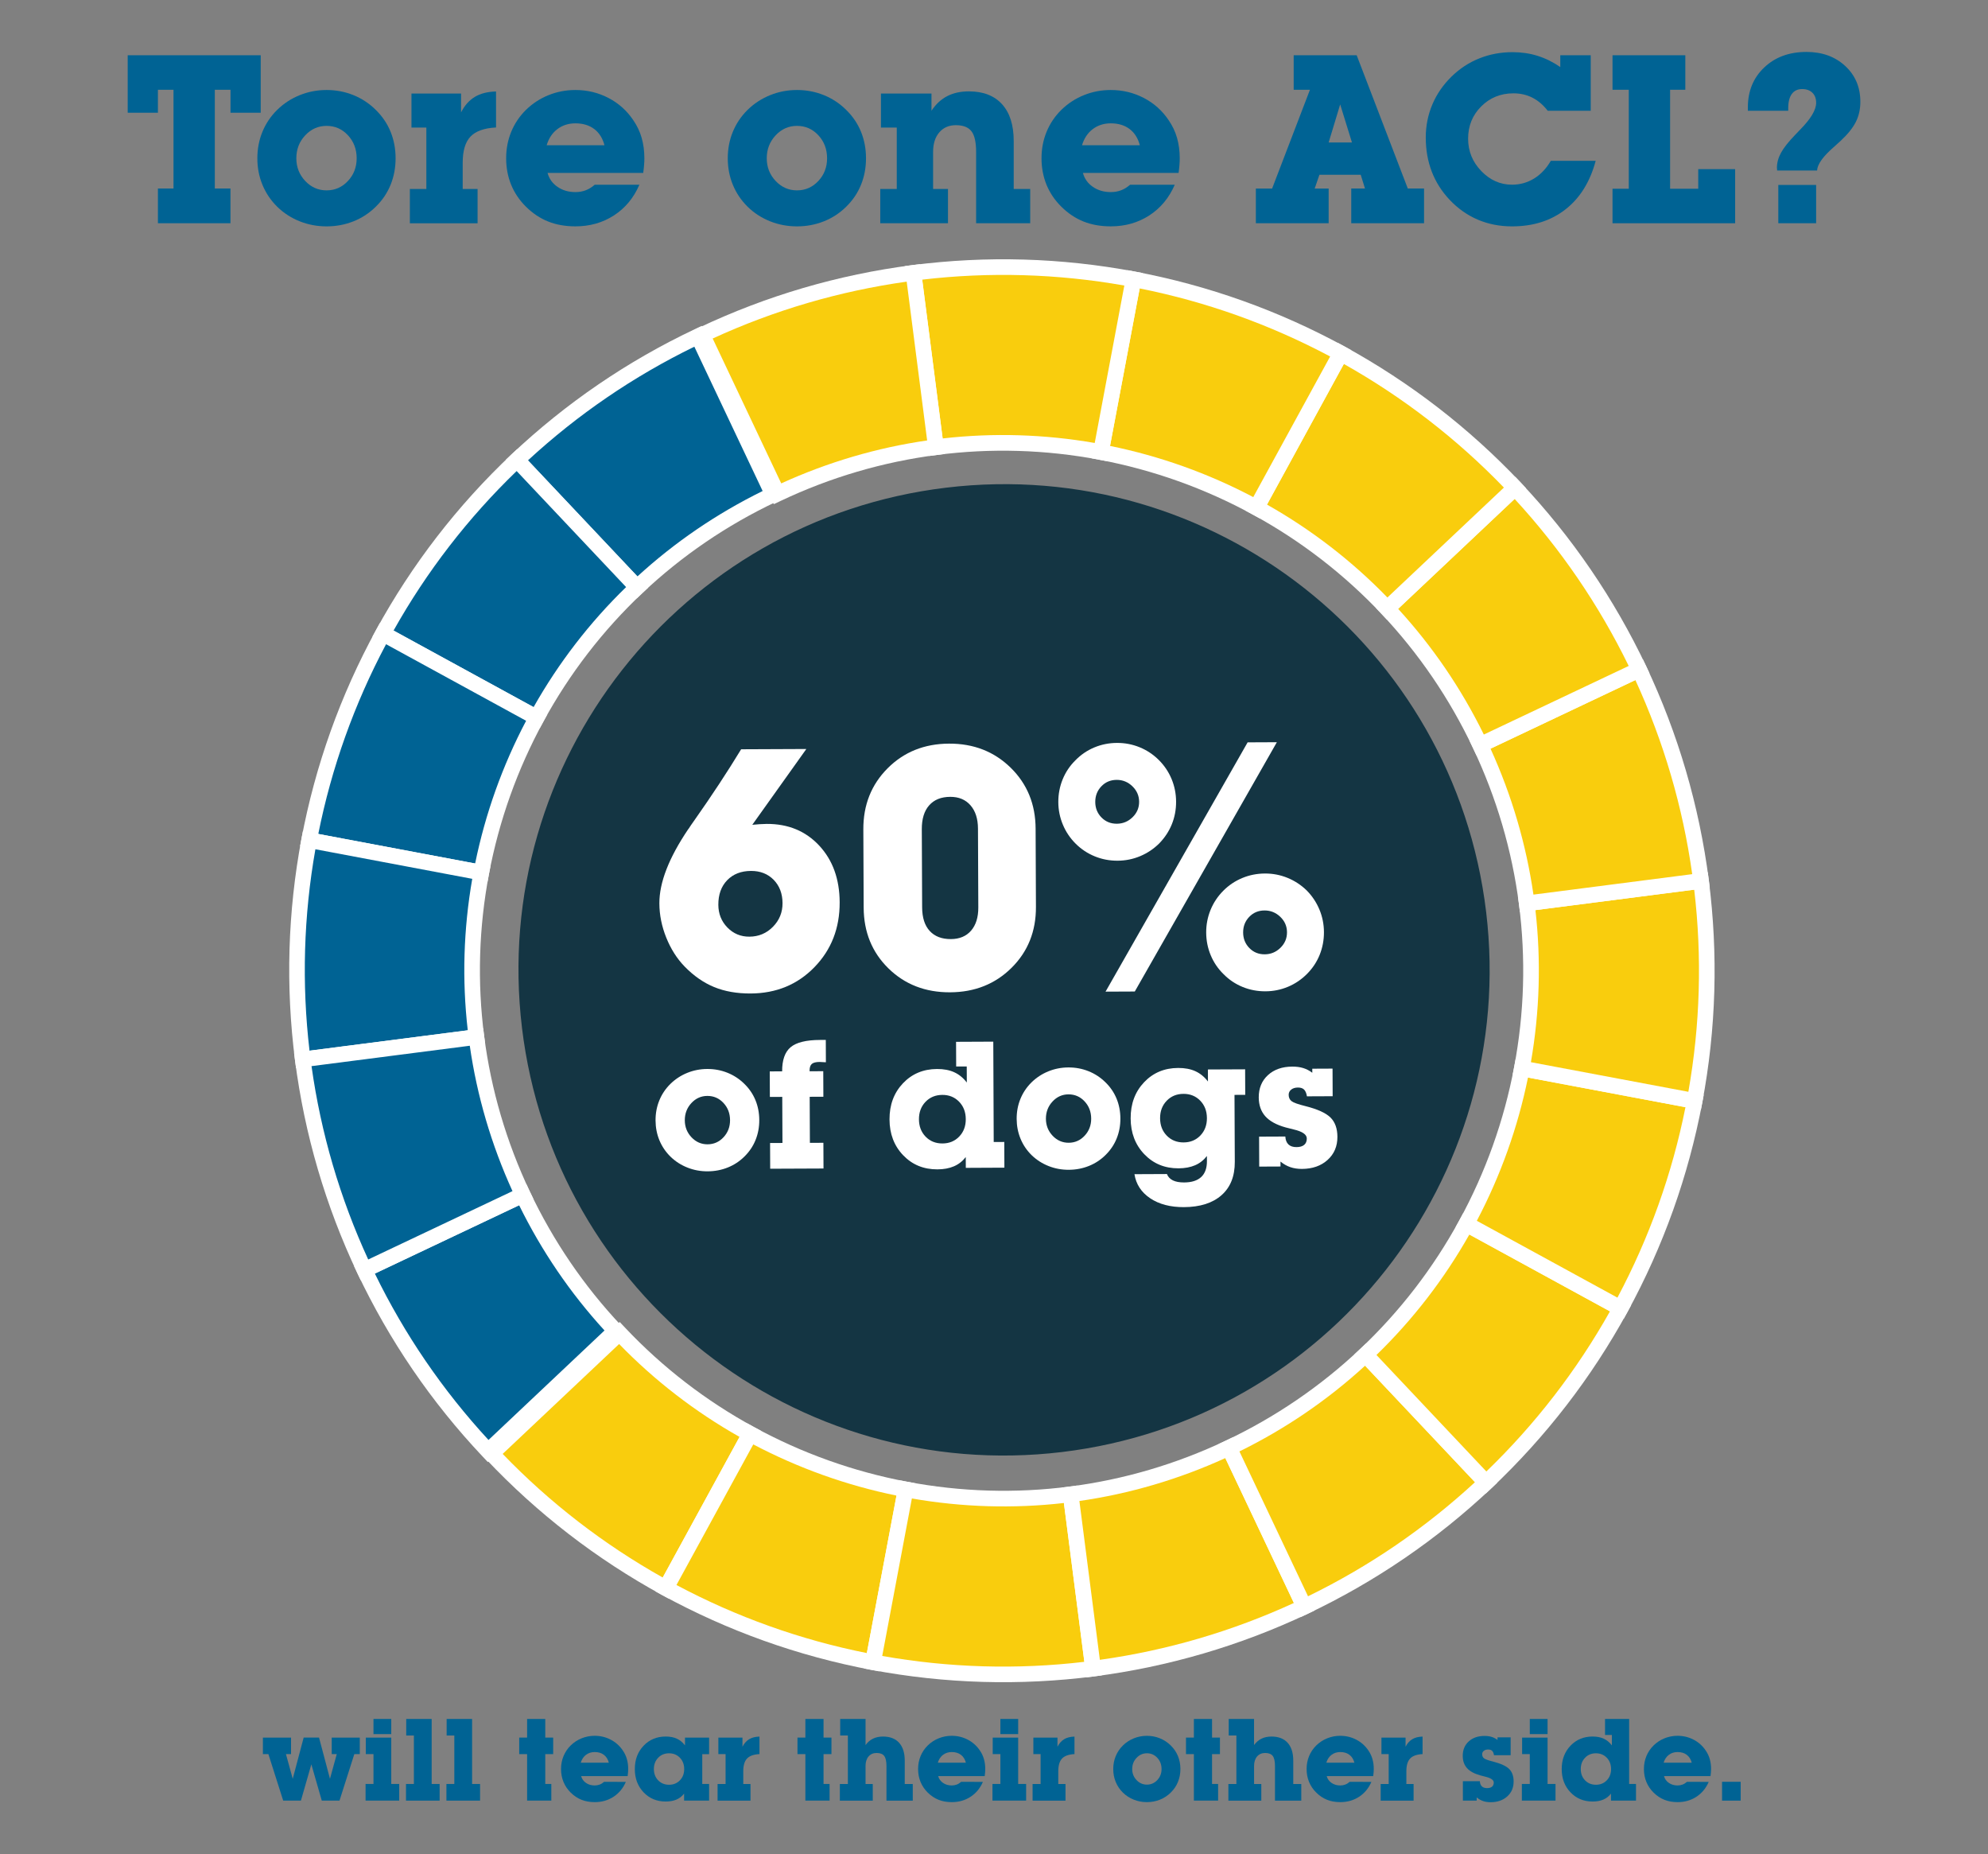 <svg xml:space="preserve" style="enable-background:new 0 0 1072.41 1000;" viewBox="0 0 1072.41 1000" y="0px" x="0px" xmlns:xlink="http://www.w3.org/1999/xlink" xmlns="http://www.w3.org/2000/svg" id="Layer_1" version="1.1">
<rect x="0" y="0" width="1072.41" height="1000" fill="#808080" stroke="none"/>
<style type="text/css">
	.st0{fill:#143543;}
	.st1{fill:#006394;}
	.st2{fill:#FFFFFF;}
	.st3{fill:#F9CD0D;}
</style>
<g>
	<g>
		<g>
			<path d="M572.83,783.13C429.2,800.36,298.8,697.91,281.57,554.26c-17.22-143.62,85.23-274.02,228.87-291.25
				c143.63-17.23,274.03,85.23,291.25,228.85C818.92,635.51,716.47,765.9,572.83,783.13z" class="st0"></path>
			<g>
				<path d="M332.01,717.75l-68.7,64.82c-27.23-28.86-49.74-61.84-66.72-97.68l85.44-40.47
					C295.1,672.1,312.1,696.65,332.01,717.75z" class="st1"></path>
				<path d="M263.14,788.5l-2.88-3.05c-27.57-29.23-50.27-62.45-67.46-98.77l-1.79-3.79l93.02-44.04l1.79,3.79
					c12.64,26.66,29.19,50.97,49.25,72.23l2.88,3.05L263.14,788.5z M202.22,686.88c15.97,32.79,36.56,62.92,61.3,89.73l62.58-59.05
					c-18.46-20.14-33.91-42.83-46.06-67.54L202.22,686.88z" class="st2"></path>
			</g>
			<g>
				<path d="M404.67,773.31l-45.51,83.24c-34.93-19.12-66.66-43.59-93.99-72.55l68.96-65.06
					C354.85,740.89,378.71,759.15,404.67,773.31z" class="st3"></path>
				<path d="M262.11,786.89l-2.89-3.06l75.08-70.84l2.89,3.06c20.23,21.44,43.58,39.43,69.48,53.56l3.73,2.01
					l-49.55,90.64l-3.7-2.02C321.76,840.9,289.79,816.22,262.11,786.89z M333.98,724.86l-62.82,59.27
					c25.41,26.35,54.43,48.75,86.35,66.67l41.44-75.83C374.94,761.41,353.12,744.57,333.98,724.86z" class="st2"></path>
			</g>
			<g>
				<path d="M488.52,803.28l-17.55,93.22c-39.12-7.38-76.87-20.86-111.81-39.95l45.51-83.24
					C430.87,787.61,459.19,797.74,488.52,803.28L488.52,803.28z" class="st3"></path>
				<path d="M353.45,858.22l49.53-90.62l3.69,2.01c25.89,14.12,53.68,24.05,82.63,29.53l4.15,0.79l-19.12,101.5
					l-4.14-0.78c-39.61-7.47-77.63-21.05-113.04-40.4L353.45,858.22z M406.35,779.01l-41.44,75.83
					c32.32,17.21,66.81,29.54,102.7,36.71l15.99-84.94C456.66,801.11,430.71,791.82,406.35,779.01z" class="st2"></path>
			</g>
			<g>
				<path d="M577.55,805.92l12.11,94.03c-39.5,5.08-79.55,3.91-118.69-3.45l17.55-93.22
					C517.59,808.77,547.61,809.79,577.55,805.92L577.55,805.92z" class="st3"></path>
				<path d="M466.05,899.86l19.12-101.51l4.14,0.78c29.04,5.5,58.55,6.38,87.71,2.6l4.18-0.54l13.19,102.39l-4.18,0.54
					c-40,5.13-80.37,3.97-120.01-3.49L466.05,899.86z M491.9,808.17l-15.99,84.94c36.05,6.37,72.68,7.45,109.04,3.16l-11.04-85.66
					C546.63,813.72,519.07,812.9,491.9,808.17z" class="st2"></path>
			</g>
			<g>
				<path d="M662.99,780.81l40.61,85.75c-35.99,17.03-74.44,28.31-113.94,33.39l-12.11-94.03
					C606.45,802.19,635.26,793.93,662.99,780.81L662.99,780.81z" class="st3"></path>
				<path d="M586.02,904.67l-13.19-102.39l4.18-0.54c29.07-3.74,57.38-12.06,84.18-24.74l3.81-1.82l44.21,93.38
					l-3.81,1.82c-36.48,17.25-75.22,28.6-115.2,33.76L586.02,904.67z M582.27,809.53l11.04,85.66
					c36.24-5.07,71.4-15.38,104.67-30.67l-37-78.13C635.82,797.86,609.37,805.63,582.27,809.53z" class="st2"></path>
			</g>
			<g>
				<path d="M736.58,730.63l65.06,68.96c-28.96,27.32-62.04,49.91-98.04,66.97l-40.61-85.75
					C690.76,767.67,715.4,750.62,736.58,730.63z" class="st3"></path>
				<path d="M701.6,872.17l-44.21-93.38l3.8-1.79c26.77-12.67,51.16-29.3,72.5-49.43l3.06-2.89l70.84,75.08l-3.06,2.89
					c-29.32,27.67-62.67,50.45-99.13,67.72L701.6,872.17z M668.6,782.79l37,78.13c32.9-16.04,63.15-36.7,90.06-61.53l-59.28-62.83
					C716.19,755.07,693.41,770.61,668.6,782.79z" class="st2"></path>
			</g>
			<g>
				<path d="M790.97,660.1l83.23,45.5c-19.1,34.93-43.58,66.65-72.55,93.99l-65.06-68.96
					C758.55,709.92,776.8,686.05,790.97,660.1z" class="st3"></path>
				<path d="M801.47,805.54l-70.84-75.08l3.06-2.89c21.4-20.19,39.42-43.57,53.57-69.49l2.02-3.72l90.64,49.55
					l-2.03,3.71c-19.34,35.37-44.02,67.34-73.36,95.03L801.47,805.54z M742.52,730.78l59.28,62.83
					c26.35-25.43,48.76-54.45,66.68-86.36l-75.85-41.44C779.07,689.81,762.25,711.63,742.52,730.78z" class="st2"></path>
			</g>
			<g>
				<path d="M820.94,576.23l93.21,17.56c-7.37,39.13-20.86,76.87-39.95,111.81l-83.23-45.5
					C805.26,633.89,815.39,605.57,820.94,576.23z" class="st3"></path>
				<path d="M785.26,661.77l2.01-3.69c14.13-25.88,24.05-53.68,29.53-82.63l0.78-4.14l101.5,19.12l-0.78,4.14
					c-7.47,39.61-21.05,77.64-40.39,113.05l-2.02,3.68L785.26,661.77z M824.26,581.15c-5.5,26.95-14.78,52.91-27.6,77.26
					l75.85,41.44c17.18-32.31,29.53-66.82,36.7-102.71L824.26,581.15z" class="st2"></path>
			</g>
			<g>
				<path d="M823.58,487.2l94.02-12.1c5.09,39.49,3.92,79.56-3.45,118.69l-93.21-17.56
					C826.43,547.18,827.44,517.15,823.58,487.2z" class="st3"></path>
				<path d="M816.01,579.59l0.78-4.14c5.5-29.04,6.36-58.53,2.61-87.71l-0.54-4.18l102.38-13.18l0.54,4.18
					c5.14,40.01,3.98,80.36-3.49,120.01l-0.78,4.14L816.01,579.59z M828.27,490.85c3.11,27.29,2.29,54.84-2.44,82.02l84.94,15.97
					c6.37-36.04,7.45-72.68,3.16-109.02L828.27,490.85z" class="st2"></path>
			</g>
			<g>
				<path d="M798.47,401.76l85.74-40.6c17.03,35.99,28.32,74.43,33.39,113.94l-94.02,12.1
					C819.85,458.32,811.6,429.5,798.47,401.76z" class="st3"></path>
				<path d="M819.94,491.92l-0.54-4.18c-3.75-29.05-12.07-57.37-24.75-84.17l-1.8-3.81l93.37-44.2l1.82,3.79
					c17.24,36.49,28.6,75.23,33.75,115.21l0.54,4.18L819.94,491.92z M804.05,403.79c11.47,25.17,19.24,51.62,23.15,78.7l85.65-11.03
					c-5.07-36.25-15.38-71.4-30.66-104.68L804.05,403.79z" class="st2"></path>
			</g>
			<g>
				<path d="M748.28,328.18l68.96-65.06c27.33,28.97,49.93,62.04,66.97,98.04l-85.74,40.6
					C785.32,374.01,768.27,349.36,748.28,328.18z" class="st3"></path>
				<path d="M796.47,407.36l-1.82-3.8c-12.67-26.79-29.31-51.17-49.43-72.5l-2.89-3.06l75.08-70.84l2.89,3.06
					c27.68,29.33,50.46,62.68,67.73,99.12l1.8,3.81L796.47,407.36z M754.21,328.37c18.52,20.21,34.05,42.96,46.23,67.79l78.15-37
					c-16.05-32.89-36.73-63.16-61.54-90.07L754.21,328.37z" class="st2"></path>
			</g>
			<g>
				<path d="M677.76,273.78l45.49-83.22c34.95,19.1,66.66,43.59,93.99,72.55l-68.96,65.06
					C727.58,306.2,703.7,287.96,677.76,273.78z" class="st3"></path>
				<path d="M672.03,275.47l49.56-90.63l3.69,2.01c35.38,19.36,67.35,44.05,95.02,73.37l2.89,3.06l-75.08,70.84
					l-2.89-3.06c-20.23-21.44-43.58-39.44-69.49-53.57L672.03,275.47z M724.93,196.3l-41.47,75.84c24,13.55,45.83,30.4,64.97,50.11
					l62.84-59.29C785.83,236.62,756.83,214.23,724.93,196.3z" class="st2"></path>
			</g>
			<g>
				<path d="M593.88,243.82l17.56-93.21c39.15,7.36,76.87,20.86,111.81,39.95l-45.49,83.22
					C651.54,259.51,623.22,249.37,593.88,243.82z" class="st3"></path>
				<path d="M588.96,247.19l19.12-101.5l4.14,0.78c39.61,7.47,77.66,21.04,113.06,40.38l3.68,2.04l-49.53,90.63
					l-3.7-2.02c-25.86-14.13-53.67-24.04-82.63-29.53L588.96,247.19z M614.79,155.56L598.8,240.5c26.96,5.51,52.92,14.77,77.26,27.6
					l41.47-75.84C685.21,175.06,650.67,162.72,614.79,155.56z" class="st2"></path>
			</g>
			<g>
				<path d="M504.85,241.18l-12.1-94.02c39.5-5.08,79.57-3.93,118.69,3.45l-17.56,93.21
					C564.84,238.32,534.8,237.32,504.85,241.18L504.85,241.18z" class="st3"></path>
				<path d="M501.22,245.91l-13.19-102.39l4.18-0.54c39.99-5.14,80.36-3.98,120.01,3.49l4.14,0.78l-19.12,101.5
					l-4.14-0.78c-29.04-5.5-58.54-6.37-87.7-2.6L501.22,245.91z M497.49,150.82l11.03,85.65c27.29-3.11,54.82-2.28,82.02,2.44
					L606.51,154C570.45,147.63,533.83,146.56,497.49,150.82z" class="st2"></path>
			</g>
			<g>
				<path d="M419.42,266.3l-40.61-85.75c35.99-17.03,74.45-28.3,113.94-33.39l12.1,94.02
					C475.98,244.9,447.17,253.16,419.42,266.3L419.42,266.3z" class="st3"></path>
				<path d="M417.42,271.91l-44.21-93.37l3.8-1.79c36.44-17.26,75.2-28.63,115.19-33.77l4.18-0.54l13.18,102.38
					l-4.18,0.54c-29.06,3.76-57.38,12.06-84.17,24.75L417.42,271.91z M384.45,182.57l36.98,78.14
					c25.16-11.47,51.6-19.25,78.71-23.16l-11.03-85.65C452.86,156.99,417.7,167.29,384.45,182.57z" class="st2"></path>
			</g>
			<g>
				<path d="M343.66,316.8l-64.82-68.7c28.87-27.24,61.83-49.74,97.68-66.72l40.46,85.43
					C389.33,279.9,364.77,296.88,343.66,316.8z" class="st1"></path>
				<path d="M343.49,322.72l-70.58-74.81l3.05-2.88c29.23-27.58,62.46-50.28,98.77-67.46l3.81-1.81l44.04,93.02
					l-3.81,1.81c-26.67,12.62-50.97,29.19-72.23,49.25L343.49,322.72z M284.8,248.29l59.06,62.59
					c20.14-18.46,42.83-33.91,67.54-46.06l-36.84-77.84C341.77,202.95,311.61,223.56,284.8,248.29z" class="st2"></path>
			</g>
			<g>
				<path d="M289.49,387.07l-82.93-45.34c19.05-34.82,43.43-66.42,72.28-93.64l64.82,68.7
					C321.78,337.43,303.59,361.21,289.49,387.07z" class="st1"></path>
				<path d="M200.88,343.41l2-3.68c19.28-35.27,43.87-67.12,73.08-94.69l3.05-2.88l70.58,74.81l-3.05,2.88
					c-21.32,20.11-39.27,43.41-53.36,69.21l-2.02,3.7L200.88,343.41z M278.7,254.05c-26.25,25.33-48.56,54.22-66.4,86.03
					l75.54,41.29c13.5-23.91,30.28-45.67,49.91-64.74L278.7,254.05z" class="st2"></path>
			</g>
			<g>
				<path d="M259.64,470.61l-92.89-17.48c7.35-38.98,20.78-76.58,39.8-111.39l82.93,45.34
					C275.25,413.18,265.15,441.39,259.64,470.61L259.64,470.61z" class="st1"></path>
				<path d="M161.85,456.48l0.78-4.13c7.45-39.49,20.98-77.37,40.25-112.62l2.02-3.7l90.29,49.35l-2,3.68
					c-14.07,25.79-23.96,53.48-29.42,82.32l-0.78,4.13L161.85,456.48z M208.26,347.44c-17.12,32.18-29.42,66.58-36.56,102.33
					l84.61,15.94c5.49-26.87,14.72-52.72,27.5-76.97L208.26,347.44z" class="st2"></path>
			</g>
			<g>
				<path d="M257.01,559.3l-93.69,12.08c-5.05-39.36-3.9-79.26,3.44-118.25l92.89,17.48
					C254.15,499.56,253.14,529.48,257.01,559.3z" class="st1"></path>
				<path d="M159.69,576.08l-0.54-4.17c-5.13-39.87-3.95-80.09,3.48-119.57l0.78-4.13l101.14,19.04l-0.78,4.13
					c-5.48,28.93-6.35,58.33-2.6,87.38l0.54,4.17L159.69,576.08z M170.14,458.03c-6.35,35.9-7.42,72.41-3.17,108.64l85.36-11
					c-3.13-27.18-2.3-54.62,2.42-81.69L170.14,458.03z" class="st2"></path>
			</g>
			<g>
				<path d="M282.03,644.43l-85.44,40.47c-16.97-35.86-28.19-74.18-33.27-113.52l93.69-12.08
					C260.71,588.1,268.94,616.79,282.03,644.43z" class="st1"></path>
				<path d="M194.59,690.48l-1.8-3.8c-17.19-36.32-28.51-74.93-33.64-114.77l-0.54-4.17l102.02-13.15l0.54,4.17
					c3.72,28.97,12.03,57.2,24.64,83.87l1.83,3.79L194.59,690.48z M168.05,575c5.05,36.1,15.33,71.14,30.58,104.28l77.83-36.86
					c-11.42-25.07-19.16-51.41-23.04-78.42L168.05,575z" class="st2"></path>
			</g>
		</g>
		<g>
			<path d="M399.8,404.11l35.17-0.15l-29.15,40.88c1.36-0.12,2.67-0.23,3.94-0.33c1.27-0.09,2.55-0.14,3.85-0.15
				c11.57-0.05,21.01,3.85,28.31,11.7s10.97,18.04,11.03,30.56c0.06,13.94-4.48,25.61-13.62,35.01
				c-9.14,9.4-20.62,14.13-34.44,14.19c-7.38,0.03-13.93-1.12-19.64-3.46c-5.71-2.34-11.03-6.04-15.95-11.09
				c-4.15-4.29-7.45-9.49-9.9-15.59c-2.45-6.1-3.69-12.25-3.71-18.46c-0.05-11.22,5.12-24.53,15.51-39.93l0.35-0.44
				c0.47-0.77,1.58-2.4,3.35-4.89C384,429.04,392.3,416.43,399.8,404.11z M387.5,487.97c0.02,4.84,1.65,8.93,4.88,12.25
				c3.23,3.32,7.18,4.97,11.85,4.95c5.02-0.02,9.26-1.8,12.73-5.33c3.47-3.53,5.19-7.77,5.17-12.74c-0.02-5.14-1.61-9.32-4.75-12.56
				c-3.15-3.23-7.23-4.84-12.25-4.82c-5.38,0.02-9.66,1.7-12.87,5.02C389.06,478.07,387.47,482.48,387.5,487.97z" class="st2"></path>
			<path d="M558.83,489.09c0.06,13.17-4.33,24.13-13.15,32.88c-8.82,8.75-19.88,13.15-33.16,13.21
				c-13.35,0.06-24.44-4.25-33.28-12.92c-8.84-8.67-13.28-19.59-13.34-32.76l-0.18-42.17c-0.06-13.17,4.31-24.16,13.1-32.97
				c8.79-8.81,19.83-13.24,33.12-13.3c13.29-0.06,24.38,4.28,33.28,13.01c8.9,8.73,13.37,19.68,13.43,32.85L558.83,489.09z
				 M527.74,489.4l-0.18-42.52c-0.02-5.31-1.37-9.5-4.04-12.56c-2.67-3.06-6.31-4.58-10.92-4.56c-4.9,0.02-8.69,1.54-11.36,4.57
				c-2.68,3.02-4,7.31-3.98,12.86l0.18,42.17c0.02,5.55,1.38,9.8,4.09,12.74c2.7,2.94,6.5,4.4,11.4,4.38
				c4.66-0.02,8.31-1.54,10.92-4.57C526.47,498.88,527.76,494.72,527.74,489.4z" class="st2"></path>
			<path d="M570.9,432.61c-0.02-4.31,0.76-8.4,2.34-12.28c1.58-3.87,3.86-7.29,6.87-10.26
				c2.94-3.02,6.34-5.34,10.2-6.95c3.86-1.61,7.95-2.43,12.26-2.44c4.25-0.02,8.32,0.76,12.19,2.34c3.87,1.58,7.33,3.87,10.35,6.87
				c2.96,2.94,5.25,6.34,6.87,10.2c1.61,3.86,2.43,7.95,2.45,12.26c0.02,4.31-0.75,8.37-2.29,12.19c-1.55,3.82-3.82,7.27-6.82,10.35
				c-3,2.97-6.43,5.25-10.29,6.87c-3.86,1.61-7.92,2.43-12.17,2.44c-4.31,0.02-8.41-0.76-12.28-2.34c-3.88-1.58-7.3-3.84-10.26-6.78
				c-3.03-3-5.34-6.43-6.95-10.29C571.74,440.92,570.92,436.86,570.9,432.61z M590.83,432.52c0.01,3.31,1.13,6.09,3.35,8.36
				c2.22,2.26,4.97,3.39,8.26,3.38s6.12-1.18,8.5-3.49c2.38-2.31,3.56-5.09,3.55-8.34c-0.01-3.25-1.22-6.03-3.62-8.36
				c-2.4-2.32-5.24-3.48-8.53-3.46s-6.03,1.18-8.23,3.49C591.91,426.4,590.82,429.21,590.83,432.52z M612.15,534.75l-15.77,0.07
				l76.64-134.45l15.77-0.07L612.15,534.75z M650.67,502.96c-0.02-4.25,0.76-8.32,2.34-12.19c1.58-3.87,3.87-7.33,6.87-10.35
				c2.94-2.97,6.34-5.25,10.2-6.86c3.86-1.61,7.95-2.43,12.26-2.45c4.25-0.02,8.32,0.76,12.19,2.34c3.87,1.58,7.33,3.84,10.35,6.78
				c2.96,3,5.25,6.43,6.86,10.29c1.61,3.86,2.43,7.92,2.45,12.17c0.02,4.31-0.75,8.39-2.29,12.24c-1.55,3.85-3.82,7.28-6.82,10.31
				c-3,3.02-6.43,5.34-10.29,6.96c-3.86,1.61-7.92,2.43-12.17,2.44c-4.31,0.02-8.41-0.76-12.28-2.34c-3.88-1.58-7.3-3.87-10.26-6.87
				c-3.03-2.94-5.34-6.34-6.95-10.2C651.5,511.35,650.69,507.27,650.67,502.96z M670.6,502.91c0.01,3.32,1.13,6.12,3.35,8.39
				c2.22,2.27,4.97,3.4,8.26,3.39c3.29-0.01,6.12-1.18,8.5-3.5c2.38-2.32,3.56-5.11,3.55-8.38c-0.01-3.26-1.22-6.04-3.62-8.34
				s-5.24-3.45-8.53-3.43c-3.29,0.01-6.03,1.17-8.23,3.46C671.68,496.79,670.59,499.59,670.6,502.91z" class="st2"></path>
			<path d="M353.63,604.29c-0.02-3.83,0.65-7.41,2.01-10.75c1.35-3.34,3.33-6.3,5.94-8.9c2.63-2.59,5.67-4.59,9.1-5.99
				c3.43-1.4,7.05-2.11,10.85-2.12c3.8-0.02,7.4,0.65,10.82,2.01c3.41,1.36,6.45,3.33,9.11,5.94c2.66,2.57,4.67,5.51,6.04,8.82
				c1.37,3.31,2.06,6.89,2.08,10.75c0.02,3.83-0.65,7.41-1.99,10.75c-1.34,3.34-3.33,6.3-5.96,8.9c-2.6,2.6-5.61,4.58-9.01,5.95
				c-3.4,1.37-7.02,2.06-10.85,2.08s-7.47-0.65-10.91-2.01s-6.48-3.3-9.11-5.84c-2.63-2.57-4.63-5.52-6.02-8.85
				C354.35,611.7,353.65,608.12,353.63,604.29z M369.41,604.23c0.02,3.58,1.23,6.63,3.63,9.16c2.41,2.53,5.29,3.78,8.65,3.77
				c3.39-0.01,6.27-1.29,8.62-3.82c2.35-2.53,3.52-5.6,3.51-9.21c-0.02-3.67-1.2-6.77-3.57-9.3c-2.36-2.53-5.25-3.78-8.68-3.77
				c-3.36,0.01-6.24,1.3-8.62,3.87C370.58,597.48,369.4,600.58,369.41,604.23z" class="st2"></path>
			<path d="M421.98,591.58l-6.68,0.03l-0.06-13.77l6.68-0.03c-0.03-6.1,1.5-10.44,4.57-13.02s8.34-3.89,15.81-3.92
				l3.17-0.01l0.05,12.05c-0.06,0-0.16,0-0.28,0c-1.49-0.12-2.52-0.18-3.08-0.17c-2.02,0.01-3.44,0.37-4.24,1.07
				s-1.21,1.93-1.2,3.67l0,0.28l7.38-0.03l0.06,13.77l-7.38,0.03l0.11,24.84l7.28-0.03l0.06,13.87l-28.76,0.12l-0.06-13.87
				l6.68-0.03L421.98,591.58z" class="st2"></path>
			<path d="M520.97,624.02c-1.73,2.25-3.86,3.92-6.38,5c-2.52,1.09-5.49,1.64-8.91,1.65
				c-7.41,0.03-13.56-2.49-18.45-7.58c-4.89-5.08-7.36-11.53-7.39-19.35c-0.03-7.84,2.37-14.33,7.22-19.46
				c4.85-5.12,10.98-7.7,18.39-7.74c3.61-0.02,6.72,0.57,9.32,1.76c2.6,1.19,4.86,3.04,6.77,5.55l-0.04-8.68l-5.7,0.02l-0.06-13.31
				l20.08-0.09l0.23,54.12l5.7-0.02l0.06,13.87L521,629.86L520.97,624.02z M495.72,603.68c0.02,3.8,1.22,6.92,3.61,9.37
				c2.39,2.45,5.42,3.67,9.1,3.65c3.64-0.02,6.65-1.26,9.02-3.73c2.37-2.47,3.55-5.6,3.53-9.4c-0.02-3.8-1.22-6.93-3.61-9.39
				c-2.39-2.46-5.41-3.69-9.05-3.67c-3.67,0.02-6.69,1.27-9.07,3.75C496.88,596.74,495.7,599.88,495.72,603.68z" class="st2"></path>
			<path d="M548.43,603.46c-0.02-3.83,0.65-7.41,2.01-10.75c1.36-3.34,3.33-6.3,5.94-8.9c2.63-2.59,5.67-4.59,9.1-5.99
				c3.43-1.4,7.05-2.11,10.85-2.12c3.8-0.02,7.4,0.65,10.82,2.01c3.41,1.36,6.45,3.33,9.11,5.94c2.66,2.57,4.67,5.51,6.04,8.82
				c1.37,3.31,2.06,6.89,2.08,10.75c0.02,3.83-0.65,7.41-1.99,10.75c-1.34,3.34-3.33,6.3-5.96,8.9c-2.6,2.6-5.61,4.58-9.01,5.95
				c-3.4,1.37-7.02,2.06-10.85,2.08c-3.83,0.02-7.47-0.65-10.91-2.01s-6.48-3.3-9.11-5.84c-2.63-2.57-4.63-5.52-6.01-8.85
				C549.15,610.86,548.45,607.28,548.43,603.46z M564.21,603.39c0.02,3.58,1.23,6.63,3.63,9.16c2.41,2.53,5.29,3.78,8.66,3.77
				c3.39-0.01,6.27-1.29,8.62-3.82c2.35-2.53,3.53-5.6,3.51-9.21c-0.02-3.67-1.2-6.77-3.57-9.3c-2.36-2.53-5.25-3.78-8.68-3.77
				c-3.36,0.01-6.24,1.3-8.62,3.87S564.2,599.75,564.21,603.39z" class="st2"></path>
			<path d="M651.05,623.46c-1.73,2.25-3.86,3.92-6.38,5c-2.52,1.08-5.49,1.63-8.91,1.65
				c-7.41,0.03-13.56-2.49-18.45-7.58c-4.89-5.08-7.36-11.53-7.39-19.35c-0.03-7.84,2.37-14.33,7.22-19.46s10.98-7.71,18.39-7.74
				c3.61-0.02,6.72,0.57,9.32,1.76c2.6,1.19,4.86,3.04,6.77,5.55l-0.03-6.49l20.08-0.09l0.06,13.77l-5.79,0.02l0.16,36.14
				c0.03,7.72-2.35,13.71-7.16,17.96c-4.81,4.25-11.57,6.4-20.28,6.44c-7.35,0.03-13.42-1.56-18.21-4.78s-7.62-7.55-8.48-12.99
				l17.51-0.08c0.6,1.52,1.67,2.66,3.21,3.42c1.54,0.76,3.58,1.13,6.1,1.12c4.05-0.02,7.11-1,9.19-2.93
				c2.08-1.94,3.11-4.81,3.09-8.61L651.05,623.46z M625.8,603.12c0.02,3.8,1.22,6.92,3.61,9.37c2.39,2.45,5.42,3.67,9.1,3.65
				c3.64-0.02,6.65-1.26,9.02-3.73c2.37-2.47,3.55-5.6,3.53-9.4c-0.02-3.8-1.22-6.93-3.61-9.39c-2.39-2.46-5.41-3.69-9.05-3.67
				c-3.67,0.02-6.7,1.27-9.07,3.75C626.96,596.18,625.78,599.32,625.8,603.12z" class="st2"></path>
			<path d="M679.21,613.02l14.15-0.06c0.1,1.87,0.66,3.29,1.67,4.26c1.02,0.98,2.47,1.46,4.37,1.45
				c1.81-0.01,3.18-0.41,4.13-1.21c0.95-0.8,1.42-1.94,1.41-3.44c-0.01-2.15-2.37-3.77-7.07-4.87c-1.84-0.43-3.29-0.8-4.35-1.1
				c-4.96-1.38-8.61-3.38-10.95-6s-3.53-6.02-3.55-10.19c-0.02-4.95,1.63-8.95,4.94-12c3.32-3.05,7.7-4.59,13.15-4.61
				c2.18-0.01,4.13,0.25,5.86,0.77c1.73,0.52,3.38,1.37,4.94,2.55l-0.01-2.19l10.93-0.05l0.06,14.89l-13.87,0.06
				c-0.29-1.71-0.81-2.93-1.56-3.66s-1.86-1.09-3.32-1.08c-1.49,0.01-2.7,0.38-3.61,1.11c-0.92,0.74-1.37,1.68-1.37,2.83
				c0.01,1.46,0.53,2.6,1.56,3.4c1.03,0.81,3.52,1.7,7.48,2.68c6.54,1.65,11.05,3.71,13.52,6.15c2.47,2.45,3.71,5.92,3.73,10.4
				c0.02,5.11-1.74,9.26-5.29,12.47s-8.16,4.82-13.82,4.85c-2.3,0.01-4.4-0.31-6.28-0.95c-1.89-0.65-3.66-1.65-5.31-3.01l0.01,2.66
				l-11.49,0.05L679.21,613.02z" class="st2"></path>
		</g>
	</g>
	<g>
		<g>
			<path d="M229.99,101.92v-33.1h-8.03V50.46h26.76V60.6c1.91-3.73,4.38-6.51,7.41-8.34c3.03-1.83,6.84-2.8,11.45-2.92
				v19.41c-6.39,0.33-10.98,1.97-13.78,4.92c-2.8,2.95-4.2,7.65-4.2,14.13v14.13h8.03v18.48h-36.53v-18.48H229.99z" class="st1"></path>
			<path d="M344.92,99.62c-3.07,7.09-7.64,12.61-13.72,16.55c-6.08,3.94-13.02,5.91-20.81,5.91
				c-5.44,0-10.33-0.87-14.69-2.61c-4.36-1.74-8.34-4.4-11.95-7.97c-3.53-3.48-6.19-7.43-8-11.82c-1.8-4.4-2.71-9.17-2.71-14.31
				c0-5.1,0.91-9.87,2.74-14.31c1.83-4.44,4.48-8.38,7.97-11.82c3.53-3.44,7.58-6.09,12.17-7.93c4.58-1.85,9.41-2.77,14.47-2.77
				c6.39,0,12.33,1.43,17.83,4.29c5.5,2.86,9.97,6.87,13.41,12.01c2.03,2.95,3.54,6.12,4.51,9.52c0.97,3.4,1.46,7.07,1.46,11.01
				c0,1.16-0.05,2.4-0.16,3.7c-0.1,1.31-0.26,2.71-0.47,4.2h-51.59c0.83,3.11,2.61,5.61,5.35,7.5c2.74,1.89,5.95,2.83,9.65,2.83
				c1.99,0,3.84-0.32,5.54-0.96c1.7-0.64,3.34-1.65,4.92-3.02H344.92z M294.89,78.34h31.18c-1-3.82-2.84-6.74-5.54-8.77
				c-2.7-2.03-6.08-3.05-10.14-3.05c-3.73,0-6.97,1.04-9.71,3.11C297.94,71.7,296.01,74.6,294.89,78.34z" class="st1"></path>
			<path d="M392.59,85.37c0-5.1,0.91-9.87,2.74-14.31c1.83-4.44,4.48-8.38,7.97-11.82c3.53-3.44,7.58-6.09,12.17-7.93
				c4.58-1.85,9.41-2.77,14.47-2.77c5.06,0,9.86,0.91,14.41,2.74c4.54,1.83,8.58,4.48,12.1,7.97c3.53,3.44,6.19,7.37,8,11.79
				c1.8,4.42,2.71,9.2,2.71,14.34c0,5.1-0.9,9.87-2.71,14.31c-1.8,4.44-4.47,8.38-8,11.82c-3.48,3.44-7.5,6.07-12.04,7.87
				c-4.54,1.8-9.37,2.71-14.47,2.71c-5.1,0-9.95-0.91-14.53-2.74c-4.58-1.83-8.62-4.44-12.1-7.84c-3.48-3.44-6.14-7.38-7.97-11.82
				C393.5,95.24,392.59,90.47,392.59,85.37z M413.62,85.37c0,4.77,1.6,8.85,4.79,12.23c3.19,3.38,7.03,5.07,11.51,5.07
				c4.52,0,8.36-1.68,11.51-5.04c3.15-3.36,4.73-7.45,4.73-12.26c0-4.89-1.57-9.03-4.7-12.41c-3.13-3.38-6.98-5.07-11.54-5.07
				c-4.48,0-8.32,1.7-11.51,5.1C415.22,76.39,413.62,80.52,413.62,85.37z" class="st1"></path>
			<path d="M483.75,101.92v-33.1h-8.53V50.46h27.26v9.27c2.32-3.53,5.14-6.15,8.46-7.87c3.32-1.72,7.22-2.58,11.7-2.58
				c7.76,0,13.73,2.31,17.92,6.94c4.19,4.63,6.28,11.23,6.28,19.82v25.89h8.9v18.48h-29.18V81.95c0-5.27-0.84-8.99-2.52-11.17
				s-4.49-3.27-8.43-3.27c-3.73,0-6.71,1.3-8.93,3.89c-2.22,2.59-3.33,6.11-3.33,10.55v19.97h8.03v18.48h-36.53v-18.48H483.75z" class="st1"></path>
			<path d="M633.72,99.62c-3.07,7.09-7.64,12.61-13.72,16.55c-6.08,3.94-13.02,5.91-20.81,5.91
				c-5.43,0-10.33-0.87-14.69-2.61c-4.36-1.74-8.34-4.4-11.95-7.97c-3.53-3.48-6.19-7.43-8-11.82c-1.8-4.4-2.71-9.17-2.71-14.31
				c0-5.1,0.91-9.87,2.74-14.31c1.82-4.44,4.48-8.38,7.97-11.82c3.53-3.44,7.58-6.09,12.17-7.93c4.58-1.85,9.41-2.77,14.47-2.77
				c6.39,0,12.33,1.43,17.83,4.29c5.5,2.86,9.97,6.87,13.41,12.01c2.03,2.95,3.54,6.12,4.51,9.52c0.97,3.4,1.46,7.07,1.46,11.01
				c0,1.16-0.05,2.4-0.16,3.7c-0.1,1.31-0.26,2.71-0.47,4.2h-51.59c0.83,3.11,2.61,5.61,5.35,7.5c2.74,1.89,5.95,2.83,9.65,2.83
				c1.99,0,3.84-0.32,5.54-0.96c1.7-0.64,3.34-1.65,4.92-3.02H633.72z M583.69,78.34h31.18c-1-3.82-2.84-6.74-5.54-8.77
				c-2.7-2.03-6.08-3.05-10.14-3.05c-3.73,0-6.97,1.04-9.71,3.11C586.74,71.7,584.81,74.6,583.69,78.34z" class="st1"></path>
			<path d="M711.75,94.27l-2.55,7.41h7.53v18.73h-39.27v-18.73h8.77l20.41-53.27h-8.77V29.8h33.98l27.57,71.87h8.77
				v18.73h-39.27v-18.73h7.41l-2.3-7.41H711.75z M729.3,76.84l-6.35-20.53l-6.22,20.53H729.3z" class="st1"></path>
			<path d="M860.78,86.74c-3.03,11.33-8.45,20.05-16.27,26.17c-7.82,6.12-17.43,9.18-28.84,9.18
				c-6.64,0-12.79-1.2-18.45-3.61s-10.73-5.97-15.21-10.7c-4.27-4.52-7.49-9.59-9.65-15.21c-2.16-5.62-3.24-11.75-3.24-18.39
				c0-6.26,1.17-12.19,3.52-17.77c2.34-5.58,5.78-10.59,10.3-15.03c4.44-4.36,9.46-7.65,15.06-9.89c5.6-2.24,11.57-3.36,17.92-3.36
				c4.77,0,9.28,0.66,13.53,1.99c4.25,1.33,8.33,3.34,12.23,6.04V29.8h16.43v29.93H834.9c-2.45-3.15-5.21-5.51-8.28-7.06
				c-3.07-1.56-6.47-2.33-10.21-2.33c-6.89,0-12.68,2.35-17.39,7.06c-4.71,4.71-7.06,10.51-7.06,17.39c0,6.72,2.36,12.54,7.09,17.45
				c4.73,4.92,10.27,7.37,16.61,7.37c4.31,0,8.28-1.11,11.89-3.33c3.61-2.22,6.62-5.4,9.02-9.55H860.78z" class="st1"></path>
			<path d="M900.92,101.8h15.18V91.22h19.91v29.18h-66.15V101.8h8.77V48.41h-8.77V29.8h39.27v18.61h-8.21V101.8z" class="st1"></path>
			<path d="M980.2,91.97h-21.53c0-0.17-0.02-0.41-0.06-0.75c-0.04-0.33-0.06-0.58-0.06-0.75c0-2.7,0.74-5.39,2.21-8.09
				c1.47-2.7,4.05-5.95,7.75-9.77c0.54-0.58,1.35-1.43,2.43-2.55c5.85-5.89,8.77-10.77,8.77-14.62c0-2.28-0.67-4.09-2.02-5.41
				c-1.35-1.33-3.18-1.99-5.51-1.99c-2.45,0-4.31,0.88-5.6,2.64c-1.29,1.76-1.93,4.32-1.93,7.69v1.37h-21.78v-1.8
				c0-8.79,2.94-15.98,8.84-21.56c5.89-5.58,13.48-8.37,22.78-8.37c8.46,0,15.42,2.52,20.88,7.56c5.45,5.04,8.18,11.48,8.18,19.32
				c0,4.02-0.81,7.64-2.43,10.86c-1.62,3.22-4.34,6.61-8.15,10.17c-0.91,0.87-2.22,2.05-3.92,3.55
				C983.35,84.44,980.4,88.61,980.2,91.97z M979.7,120.4h-20.41V99.74h20.41V120.4z" class="st1"></path>
			<path d="M115.86,101.67h8.46v18.73H85.19v-18.73h8.4V48.41h-8.4v12.38h-16.3V29.8h71.75v30.99h-16.3V48.41h-8.46
				V101.67z" class="st1"></path>
			<path d="M138.83,85.37c0-5.1,0.91-9.87,2.74-14.31c1.83-4.44,4.48-8.38,7.97-11.82c3.53-3.44,7.58-6.09,12.17-7.93
				c4.58-1.85,9.41-2.77,14.47-2.77c5.06,0,9.86,0.91,14.41,2.74c4.54,1.83,8.58,4.48,12.1,7.97c3.53,3.44,6.19,7.37,8,11.79
				c1.8,4.42,2.71,9.2,2.71,14.34c0,5.1-0.9,9.87-2.71,14.31c-1.8,4.44-4.47,8.38-8,11.82c-3.48,3.44-7.5,6.07-12.04,7.87
				c-4.54,1.8-9.37,2.71-14.47,2.71s-9.95-0.91-14.53-2.74c-4.58-1.83-8.62-4.44-12.1-7.84c-3.48-3.44-6.14-7.38-7.97-11.82
				C139.74,95.24,138.83,90.47,138.83,85.37z M159.86,85.37c0,4.77,1.6,8.85,4.79,12.23c3.19,3.38,7.03,5.07,11.51,5.07
				c4.52,0,8.36-1.68,11.51-5.04c3.15-3.36,4.73-7.45,4.73-12.26c0-4.89-1.57-9.03-4.7-12.41c-3.13-3.38-6.98-5.07-11.54-5.07
				c-4.48,0-8.32,1.7-11.51,5.1C161.45,76.39,159.86,80.52,159.86,85.37z" class="st1"></path>
		</g>
	</g>
	<g>
		<path d="M162.33,971.13h-9.56l-7.99-25.08h-2.96v-8.92H157v8.92h-2.75l3.66,13.31l5.9-22.23h8.29l5.9,22.23
			l3.66-13.31h-2.72v-8.92h15.15v8.92h-2.96l-7.99,25.08h-9.56l-5.63-19.57L162.33,971.13z" class="st1"></path>
		<path d="M201.47,962.14v-16.09h-4.14v-8.92h13.73v25.01h4.3v8.98H197.2v-8.98H201.47z M201.47,935.25v-8.17h9.59v8.17
			H201.47z" class="st1"></path>
		<path d="M223.27,962.14v-26.13h-4.14v-8.92h13.73v35.06h4.3v8.98h-18.15v-8.98H223.27z" class="st1"></path>
		<path d="M245.08,962.14v-26.13h-4.14v-8.92h13.73v35.06h4.3v8.98h-18.15v-8.98H245.08z" class="st1"></path>
		<path d="M284.34,971.13v-25.08h-4.26v-8.92h4.26v-10.04h9.8v10.04h4.27v8.92h-4.27v16.09h3.27v8.98H284.34z" class="st1"></path>
		<path d="M337.6,961.02c-1.49,3.45-3.72,6.13-6.67,8.05c-2.95,1.92-6.33,2.87-10.12,2.87c-2.64,0-5.02-0.42-7.14-1.27
			c-2.12-0.85-4.05-2.14-5.81-3.87c-1.71-1.69-3.01-3.61-3.89-5.75c-0.88-2.14-1.32-4.46-1.32-6.96c0-2.48,0.44-4.8,1.33-6.96
			c0.89-2.16,2.18-4.07,3.87-5.75c1.71-1.67,3.69-2.96,5.91-3.86c2.23-0.9,4.57-1.35,7.03-1.35c3.11,0,5.99,0.7,8.67,2.09
			c2.67,1.39,4.84,3.34,6.52,5.84c0.99,1.43,1.72,2.98,2.19,4.63c0.47,1.65,0.71,3.44,0.71,5.35c0,0.56-0.03,1.16-0.08,1.8
			c-0.05,0.63-0.13,1.32-0.23,2.04h-25.08c0.4,1.51,1.27,2.73,2.6,3.65c1.33,0.92,2.89,1.38,4.69,1.38c0.97,0,1.87-0.16,2.69-0.47
			c0.83-0.31,1.62-0.8,2.39-1.47H337.6z M313.28,950.68h15.15c-0.48-1.86-1.38-3.28-2.69-4.27c-1.31-0.99-2.95-1.48-4.93-1.48
			c-1.81,0-3.39,0.5-4.72,1.51C314.77,947.45,313.83,948.86,313.28,950.68z" class="st1"></path>
		<path d="M369.03,967.35c-1.13,1.45-2.51,2.53-4.14,3.22s-3.56,1.04-5.78,1.04c-4.8,0-8.78-1.65-11.93-4.96
			c-3.16-3.31-4.73-7.49-4.73-12.55c0-5.08,1.58-9.28,4.73-12.58c3.16-3.31,7.13-4.96,11.93-4.96c2.34,0,4.35,0.39,6.03,1.17
			s3.14,1.98,4.37,3.61v-4.2h13.01v8.92h-3.69v16.09h3.69v8.98h-13.49V967.35z M352.73,954.1c0,2.46,0.77,4.49,2.31,6.08
			s3.5,2.39,5.88,2.39c2.36,0,4.31-0.8,5.85-2.39c1.54-1.59,2.31-3.62,2.31-6.08s-0.77-4.49-2.31-6.09
			c-1.54-1.6-3.49-2.41-5.85-2.41c-2.38,0-4.34,0.8-5.88,2.41C353.5,949.61,352.73,951.64,352.73,954.1z" class="st1"></path>
		<path d="M391.41,962.14v-16.09h-3.9v-8.92h13.01v4.93c0.93-1.81,2.13-3.17,3.6-4.05c1.47-0.89,3.33-1.36,5.57-1.42
			v9.44c-3.11,0.16-5.34,0.96-6.7,2.39s-2.04,3.72-2.04,6.87v6.87h3.9v8.98h-17.76v-8.98H391.41z" class="st1"></path>
		<path d="M434.45,971.13v-25.08h-4.26v-8.92h4.26v-10.04h9.8v10.04h4.27v8.92h-4.27v16.09h3.27v8.98H434.45z" class="st1"></path>
		<path d="M457.38,962.14v-26.13h-4.14v-8.92h13.67v14.07c1.13-1.55,2.48-2.71,4.04-3.46c1.56-0.76,3.36-1.13,5.4-1.13
			c3.75,0,6.64,1.12,8.67,3.36c2.03,2.24,3.04,5.46,3.04,9.65v12.58h4.33v8.98h-14.19v-18.69c0-2.56-0.41-4.37-1.23-5.43
			c-0.82-1.06-2.18-1.59-4.1-1.59c-1.81,0-3.26,0.63-4.34,1.89c-1.08,1.26-1.62,2.97-1.62,5.13v9.71h3.9v8.98h-17.76v-8.98H457.38z" class="st1"></path>
		<path d="M530.21,961.02c-1.49,3.45-3.72,6.13-6.67,8.05c-2.95,1.92-6.33,2.87-10.12,2.87c-2.64,0-5.02-0.42-7.14-1.27
			c-2.12-0.85-4.05-2.14-5.81-3.87c-1.71-1.69-3.01-3.61-3.89-5.75c-0.88-2.14-1.32-4.46-1.32-6.96c0-2.48,0.44-4.8,1.33-6.96
			c0.89-2.16,2.18-4.07,3.87-5.75c1.71-1.67,3.69-2.96,5.91-3.86c2.23-0.9,4.57-1.35,7.03-1.35c3.11,0,5.99,0.7,8.67,2.09
			c2.67,1.39,4.84,3.34,6.52,5.84c0.99,1.43,1.72,2.98,2.19,4.63c0.47,1.65,0.71,3.44,0.71,5.35c0,0.56-0.03,1.16-0.08,1.8
			c-0.05,0.63-0.13,1.32-0.23,2.04h-25.08c0.4,1.51,1.27,2.73,2.6,3.65c1.33,0.92,2.89,1.38,4.69,1.38c0.97,0,1.87-0.16,2.69-0.47
			c0.83-0.31,1.62-0.8,2.39-1.47H530.21z M505.89,950.68h15.15c-0.48-1.86-1.38-3.28-2.69-4.27c-1.31-0.99-2.95-1.48-4.93-1.48
			c-1.81,0-3.39,0.5-4.72,1.51C507.38,947.45,506.44,948.86,505.89,950.68z" class="st1"></path>
		<path d="M539.65,962.14v-16.09h-4.14v-8.92h13.73v25.01h4.29v8.98h-18.15v-8.98H539.65z M539.65,935.25v-8.17h9.59
			v8.17H539.65z" class="st1"></path>
		<path d="M561.34,962.14v-16.09h-3.9v-8.92h13.01v4.93c0.93-1.81,2.13-3.17,3.6-4.05c1.47-0.89,3.33-1.36,5.57-1.42
			v9.44c-3.11,0.16-5.34,0.96-6.7,2.39s-2.04,3.72-2.04,6.87v6.87h3.9v8.98h-17.76v-8.98H561.34z" class="st1"></path>
		<path d="M600.53,954.1c0-2.48,0.44-4.8,1.33-6.96c0.89-2.16,2.18-4.07,3.87-5.75c1.71-1.67,3.68-2.96,5.91-3.86
			s4.57-1.35,7.03-1.35c2.46,0,4.79,0.44,7,1.33c2.21,0.89,4.17,2.18,5.88,3.87c1.71,1.67,3.01,3.58,3.89,5.73
			c0.88,2.15,1.32,4.47,1.32,6.97c0,2.48-0.44,4.8-1.32,6.96c-0.88,2.16-2.17,4.07-3.89,5.75c-1.69,1.67-3.65,2.95-5.85,3.83
			s-4.55,1.32-7.03,1.32s-4.83-0.44-7.06-1.33c-2.23-0.89-4.19-2.16-5.88-3.81c-1.69-1.67-2.98-3.59-3.87-5.75
			S600.53,956.58,600.53,954.1z M610.76,954.1c0,2.32,0.78,4.3,2.33,5.94c1.55,1.64,3.42,2.46,5.6,2.46c2.2,0,4.06-0.82,5.6-2.45
			c1.53-1.63,2.3-3.62,2.3-5.96c0-2.38-0.76-4.39-2.28-6.03s-3.39-2.47-5.61-2.47c-2.18,0-4.04,0.83-5.6,2.48
			C611.53,949.73,610.76,951.74,610.76,954.1z" class="st1"></path>
		<path d="M644.03,971.13v-25.08h-4.26v-8.92h4.26v-10.04h9.8v10.04h4.26v8.92h-4.26v16.09h3.27v8.98H644.03z" class="st1"></path>
		<path d="M666.96,962.14v-26.13h-4.14v-8.92h13.67v14.07c1.13-1.55,2.48-2.71,4.04-3.46c1.56-0.76,3.36-1.13,5.4-1.13
			c3.75,0,6.64,1.12,8.67,3.36s3.04,5.46,3.04,9.65v12.58h4.33v8.98h-14.19v-18.69c0-2.56-0.41-4.37-1.22-5.43
			c-0.82-1.06-2.18-1.59-4.1-1.59c-1.81,0-3.26,0.63-4.34,1.89c-1.08,1.26-1.62,2.97-1.62,5.13v9.71h3.9v8.98h-17.76v-8.98H666.96z" class="st1"></path>
		<path d="M739.79,961.02c-1.49,3.45-3.72,6.13-6.67,8.05s-6.33,2.87-10.12,2.87c-2.64,0-5.02-0.42-7.14-1.27
			c-2.12-0.85-4.05-2.14-5.81-3.87c-1.71-1.69-3.01-3.61-3.89-5.75s-1.32-4.46-1.32-6.96c0-2.48,0.44-4.8,1.33-6.96
			c0.89-2.16,2.18-4.07,3.87-5.75c1.71-1.67,3.68-2.96,5.91-3.86s4.57-1.35,7.03-1.35c3.1,0,5.99,0.7,8.67,2.09
			c2.67,1.39,4.84,3.34,6.52,5.84c0.99,1.43,1.72,2.98,2.19,4.63c0.47,1.65,0.71,3.44,0.71,5.35c0,0.56-0.03,1.16-0.08,1.8
			c-0.05,0.63-0.13,1.32-0.23,2.04h-25.08c0.4,1.51,1.27,2.73,2.6,3.65s2.89,1.38,4.69,1.38c0.97,0,1.86-0.16,2.69-0.47
			s1.62-0.8,2.39-1.47H739.79z M715.47,950.68h15.15c-0.48-1.86-1.38-3.28-2.69-4.27c-1.31-0.99-2.95-1.48-4.93-1.48
			c-1.82,0-3.39,0.5-4.72,1.51C716.95,947.45,716.02,948.86,715.47,950.68z" class="st1"></path>
		<path d="M749.11,962.14v-16.09h-3.9v-8.92h13.01v4.93c0.93-1.81,2.13-3.17,3.6-4.05c1.47-0.89,3.33-1.36,5.57-1.42
			v9.44c-3.11,0.16-5.34,0.96-6.7,2.39s-2.04,3.72-2.04,6.87v6.87h3.9v8.98h-17.76v-8.98H749.11z" class="st1"></path>
		<path d="M789.12,960.66h9.17c0.06,1.21,0.42,2.13,1.07,2.77c0.66,0.64,1.6,0.95,2.83,0.95c1.17,0,2.06-0.26,2.68-0.77
			c0.61-0.51,0.92-1.25,0.92-2.22c0-1.39-1.52-2.45-4.57-3.18c-1.19-0.28-2.13-0.52-2.81-0.73c-3.21-0.91-5.57-2.21-7.08-3.92
			s-2.27-3.91-2.27-6.61c0-3.21,1.08-5.79,3.24-7.76c2.16-1.97,5-2.95,8.53-2.95c1.41,0,2.68,0.17,3.8,0.51s2.18,0.9,3.19,1.66
			v-1.42h7.08v9.65h-8.98c-0.18-1.11-0.51-1.9-1-2.37c-0.48-0.47-1.2-0.71-2.15-0.71c-0.97,0-1.75,0.24-2.34,0.71
			s-0.89,1.08-0.89,1.83c0,0.95,0.33,1.68,1,2.21c0.67,0.52,2.28,1.11,4.84,1.75c4.23,1.09,7.15,2.43,8.74,4.02s2.39,3.84,2.39,6.75
			c0,3.31-1.15,5.99-3.46,8.06c-2.31,2.07-5.3,3.1-8.97,3.1c-1.49,0-2.85-0.21-4.07-0.63c-1.22-0.42-2.36-1.08-3.43-1.97v1.72h-7.44
			V960.66z" class="st1"></path>
		<path d="M825.23,962.14v-16.09h-4.14v-8.92h13.73v25.01h4.29v8.98h-18.15v-8.98H825.23z M825.23,935.25v-8.17h9.59
			v8.17H825.23z" class="st1"></path>
		<path d="M869.03,967.35c-1.13,1.45-2.51,2.53-4.14,3.22c-1.63,0.7-3.56,1.04-5.78,1.04c-4.8,0-8.78-1.65-11.93-4.96
			c-3.16-3.31-4.73-7.49-4.73-12.55c0-5.08,1.58-9.28,4.73-12.58c3.16-3.31,7.13-4.96,11.93-4.96c2.34,0,4.35,0.39,6.03,1.17
			s3.14,1.98,4.37,3.61v-5.63h-3.69v-8.62h13.01v35.06h3.69v8.98h-13.49V967.35z M852.73,954.1c0,2.46,0.77,4.49,2.31,6.08
			s3.5,2.39,5.88,2.39c2.36,0,4.31-0.8,5.85-2.39c1.54-1.59,2.31-3.62,2.31-6.08s-0.77-4.49-2.31-6.09
			c-1.54-1.6-3.49-2.41-5.85-2.41c-2.38,0-4.34,0.8-5.88,2.41C853.5,949.61,852.73,951.64,852.73,954.1z" class="st1"></path>
		<path d="M921.75,961.02c-1.49,3.45-3.72,6.13-6.67,8.05s-6.33,2.87-10.12,2.87c-2.64,0-5.02-0.42-7.14-1.27
			c-2.12-0.85-4.05-2.14-5.81-3.87c-1.71-1.69-3.01-3.61-3.89-5.75s-1.32-4.46-1.32-6.96c0-2.48,0.44-4.8,1.33-6.96
			c0.89-2.16,2.18-4.07,3.87-5.75c1.71-1.67,3.68-2.96,5.91-3.86s4.57-1.35,7.03-1.35c3.1,0,5.99,0.7,8.67,2.09
			c2.67,1.39,4.84,3.34,6.52,5.84c0.99,1.43,1.72,2.98,2.19,4.63c0.47,1.65,0.71,3.44,0.71,5.35c0,0.56-0.03,1.16-0.08,1.8
			c-0.05,0.63-0.13,1.32-0.23,2.04h-25.08c0.4,1.51,1.27,2.73,2.6,3.65s2.89,1.38,4.69,1.38c0.97,0,1.86-0.16,2.69-0.47
			s1.62-0.8,2.39-1.47H921.75z M897.43,950.68h15.15c-0.48-1.86-1.38-3.28-2.69-4.27c-1.31-0.99-2.95-1.48-4.93-1.48
			c-1.82,0-3.39,0.5-4.72,1.51C898.91,947.45,897.98,948.86,897.43,950.68z" class="st1"></path>
		<path d="M938.99,971.13h-10.04v-10.16h10.04V971.13z" class="st1"></path>
	</g>
</g>
</svg>
